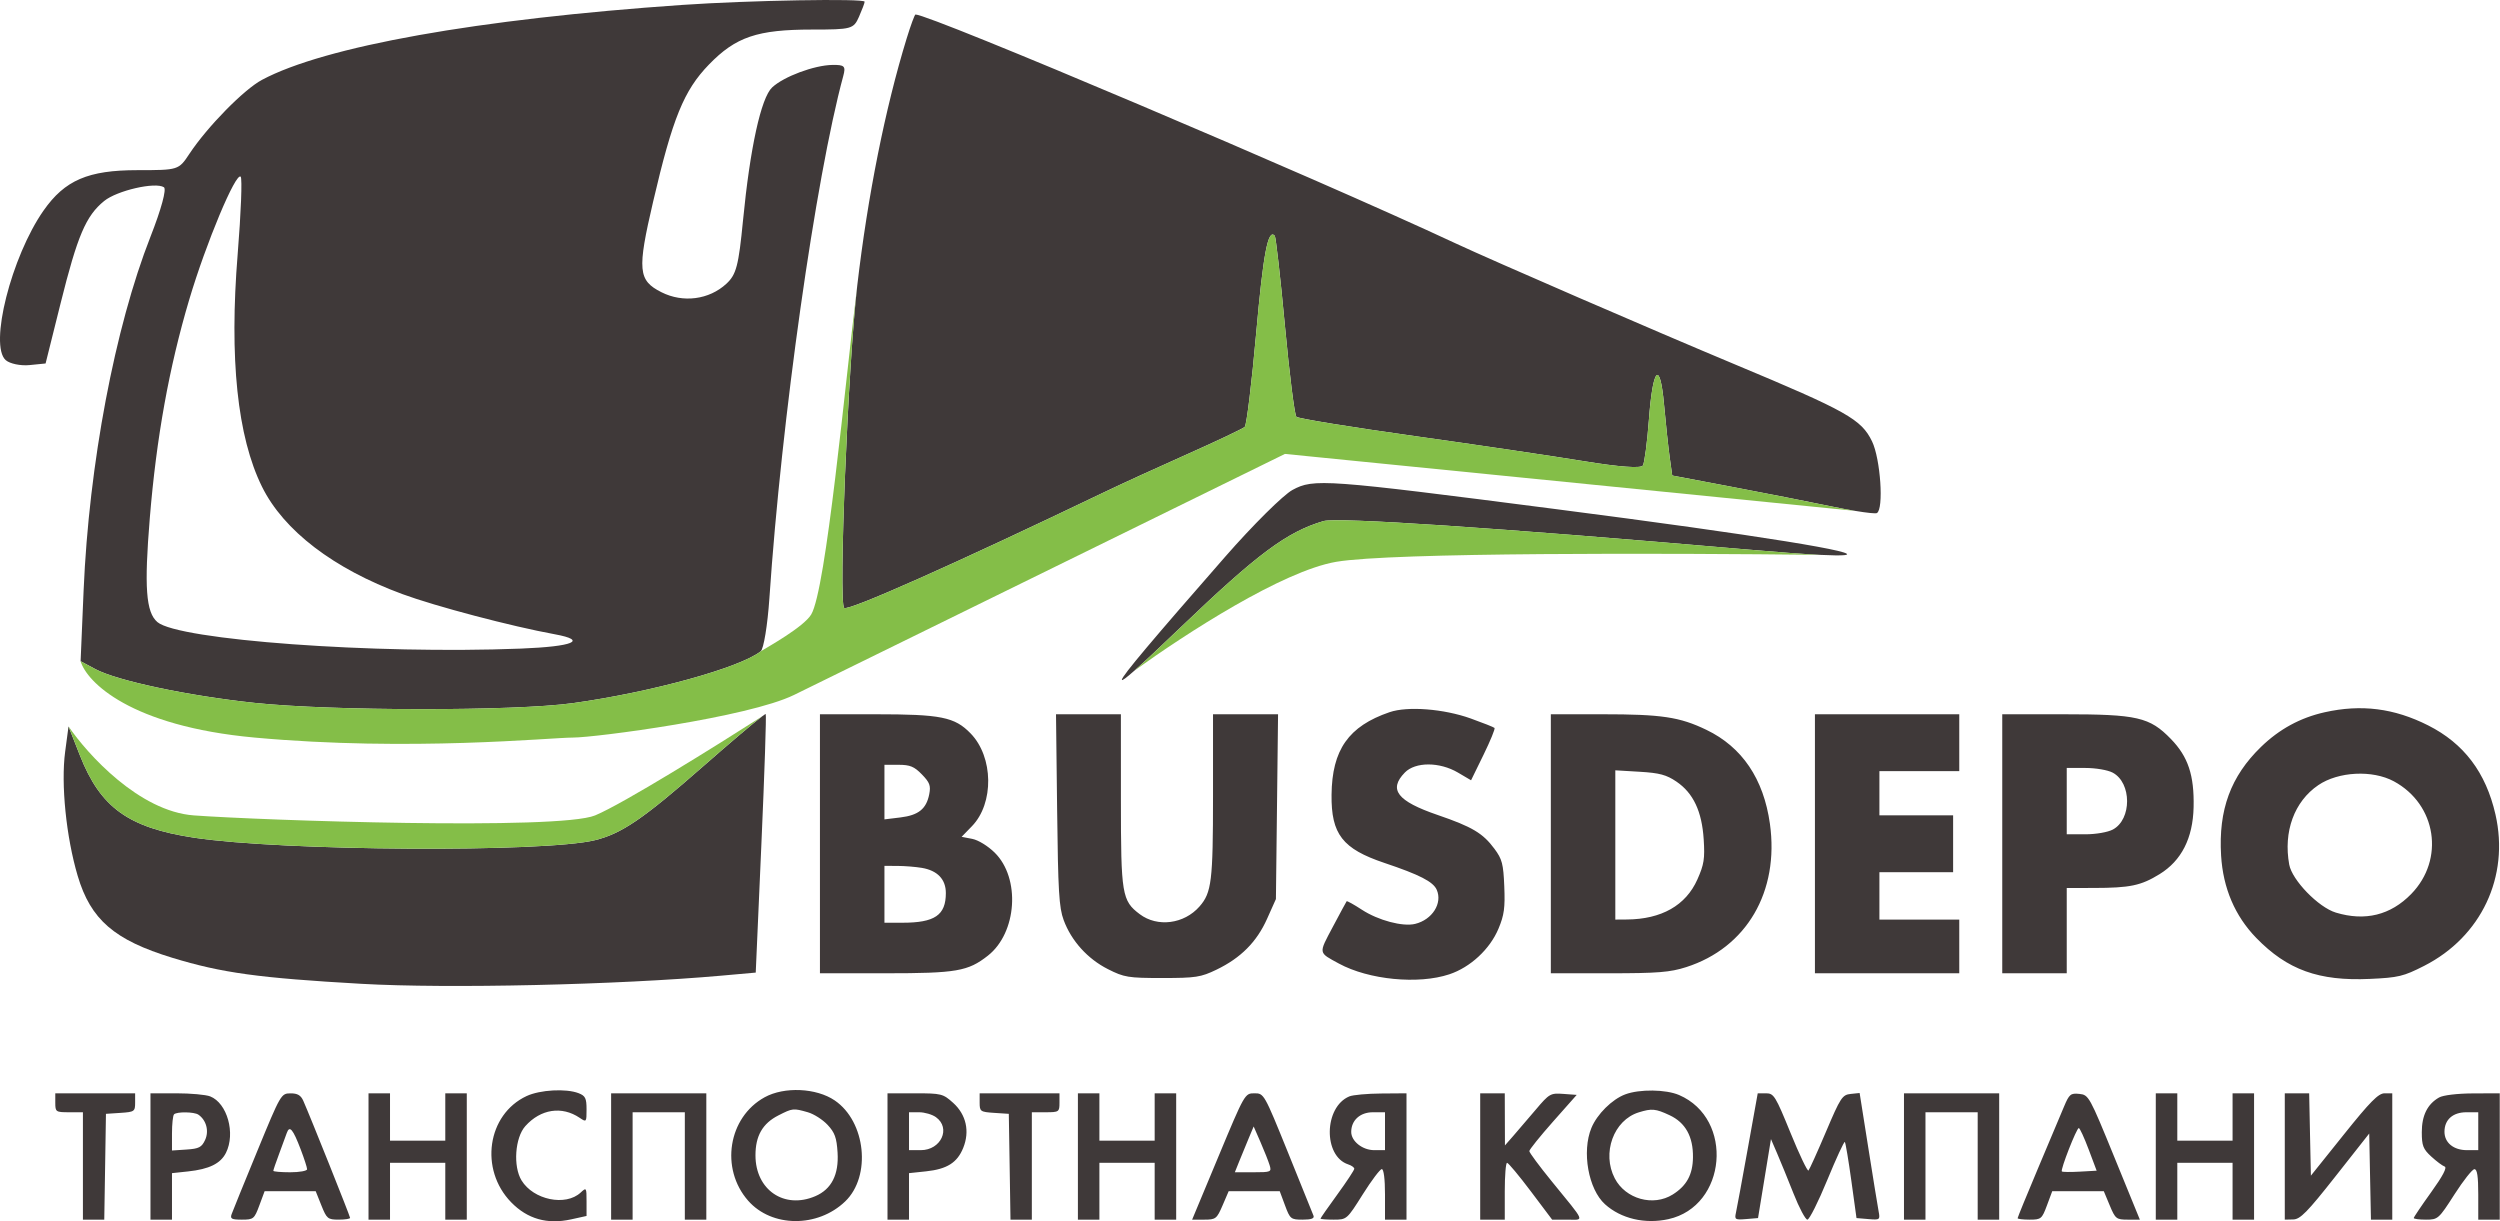 <svg width="174" height="85" viewBox="0 0 174 85" fill="none" xmlns="http://www.w3.org/2000/svg">
<g clip-path="url(#clip0_379_3160)">
<path fill-rule="evenodd" clip-rule="evenodd" d="M47.492 0.342C33.254 1.324 22.597 3.225 18.23 5.56C16.968 6.235 14.428 8.826 13.182 10.707C12.434 11.838 12.418 11.843 9.564 11.843C6.135 11.843 4.515 12.54 3.034 14.651C0.79 17.852 -0.777 24.058 0.404 25.07C0.693 25.318 1.434 25.471 2.052 25.41L3.173 25.298L4.219 21.105C5.393 16.398 5.979 15.021 7.25 13.989C8.145 13.261 10.808 12.649 11.408 13.032C11.606 13.158 11.226 14.557 10.473 16.476C7.995 22.788 6.192 32.32 5.82 41.077L5.61 46.021L6.643 46.573C8.159 47.383 13.087 48.428 17.721 48.921C23.106 49.495 35.815 49.505 39.88 48.938C45.349 48.176 51.475 46.485 52.943 45.334C53.151 45.171 53.423 43.506 53.55 41.634C54.391 29.169 56.765 12.388 58.691 5.29C58.877 4.604 58.78 4.506 57.935 4.519C56.667 4.539 54.55 5.33 53.742 6.084C52.969 6.807 52.204 10.298 51.714 15.338C51.407 18.497 51.246 19.111 50.556 19.749C49.354 20.86 47.539 21.097 46.035 20.338C44.409 19.516 44.343 18.809 45.455 14.045C46.812 8.222 47.596 6.295 49.341 4.494C51.21 2.566 52.709 2.057 56.527 2.057C59.27 2.057 59.41 2.019 59.786 1.167C60.002 0.678 60.179 0.206 60.179 0.119C60.179 -0.119 52.112 0.023 47.492 0.342ZM63.106 2.669C61.607 7.553 60.397 13.605 59.664 19.881C59.024 25.36 58.351 41.899 58.752 42.312C58.998 42.567 66.451 39.25 76.925 34.224C78.041 33.688 80.629 32.504 82.676 31.593C84.723 30.681 86.504 29.835 86.633 29.713C86.763 29.592 87.121 26.661 87.429 23.201C87.924 17.632 88.255 15.897 88.724 16.41C88.8 16.493 89.119 19.313 89.432 22.677C89.745 26.041 90.104 28.891 90.23 29.01C90.355 29.13 94.035 29.73 98.408 30.344C102.78 30.958 108.109 31.748 110.249 32.099C112.706 32.503 114.215 32.613 114.345 32.399C114.458 32.211 114.646 30.784 114.762 29.226C115.037 25.541 115.535 25.03 115.817 28.143C115.936 29.462 116.113 31.116 116.21 31.819L116.387 33.097L120.507 33.878C122.773 34.307 125.921 34.927 127.503 35.255C128.081 35.375 128.636 35.478 129.115 35.557C129.945 35.694 130.543 35.759 130.632 35.709C131.121 35.435 130.884 31.937 130.293 30.717C129.549 29.182 128.543 28.617 120.736 25.356C115.107 23.005 103.896 18.147 101.283 16.926C91.429 12.322 64.729 1.009 63.718 1.009C63.662 1.009 63.387 1.756 63.106 2.669ZM16.543 17.673C15.951 24.956 16.52 30.402 18.235 33.875C19.743 36.928 23.218 39.586 28.008 41.35C30.322 42.203 35.595 43.593 38.611 44.145C40.935 44.571 39.921 44.998 36.243 45.143C26.083 45.544 12.41 44.545 10.953 43.296C10.157 42.614 10.03 40.87 10.426 36.057C10.886 30.461 11.768 25.572 13.17 20.855C14.338 16.924 16.419 11.954 16.752 12.299C16.867 12.418 16.773 14.836 16.543 17.673ZM89.959 34.099C89.313 34.449 87.202 36.543 85.269 38.754C80.357 44.37 78.054 47.078 78.081 47.316C78.091 47.4 78.386 47.18 78.957 46.675C79.636 46.074 80.703 45.071 82.137 43.697C87.52 38.545 89.561 37.024 92.11 36.269C93.053 35.989 104.178 36.734 121.413 38.23C123.758 38.433 125.505 38.561 126.685 38.619C127.521 38.66 128.072 38.666 128.348 38.64C129.929 38.489 122.56 37.275 108.287 35.434C92.164 33.353 91.437 33.3 89.959 34.099ZM48.992 53.291C44.781 56.986 43.285 58.01 41.421 58.474C37.906 59.349 19.625 59.236 13.492 58.302C8.924 57.605 6.991 56.209 5.559 52.568L4.769 50.56L4.534 52.325C4.234 54.577 4.606 58.257 5.407 60.96C6.309 64.004 7.954 65.429 11.992 66.662C15.438 67.714 18.005 68.068 25.157 68.474C31.178 68.816 43.008 68.547 50.214 67.905L52.599 67.692L52.993 58.744C53.211 53.823 53.346 49.752 53.294 49.698C53.283 49.687 53.2 49.741 53.056 49.85C52.465 50.296 50.851 51.66 48.992 53.291Z" fill="#3F3939"/>
<path d="M41.421 58.473C43.285 58.009 44.781 56.985 48.992 53.29C50.851 51.659 52.466 50.295 53.056 49.85C49.846 51.906 43.386 55.934 41.421 56.752C38.903 57.8 18.235 57.101 13.492 56.752C9.697 56.472 6.096 52.507 4.77 50.559L5.559 52.568C6.992 56.208 8.924 57.605 13.492 58.301C19.626 59.236 37.906 59.348 41.421 58.473Z" fill="#84BE48"/>
<path d="M92.11 36.269C89.561 37.024 87.519 38.545 82.137 43.697C80.702 45.071 79.636 46.074 78.957 46.675C82.563 44.078 89.263 39.745 92.995 39.103C96.843 38.441 116.093 38.495 126.685 38.619C125.505 38.561 123.758 38.433 121.413 38.23C104.178 36.734 93.052 35.989 92.11 36.269Z" fill="#84BE48"/>
<path d="M6.642 46.573L5.609 46.021C6.038 47.462 9.059 50.543 17.72 51.335C28.546 52.325 38.338 51.335 39.879 51.335C41.42 51.335 52.059 49.937 55.273 48.364C57.844 47.106 79.117 36.659 89.432 31.593L129.114 35.557C128.636 35.478 128.081 35.375 127.502 35.255C125.92 34.927 122.772 34.307 120.507 33.878L116.387 33.097L116.21 31.819C116.113 31.116 115.936 29.462 115.816 28.143C115.535 25.03 115.037 25.541 114.762 29.226C114.645 30.783 114.458 32.211 114.345 32.398C114.215 32.613 112.705 32.503 110.248 32.099C108.108 31.748 102.78 30.957 98.407 30.343C94.035 29.73 90.354 29.13 90.229 29.01C90.103 28.89 89.745 26.041 89.432 22.677C89.119 19.313 88.8 16.493 88.724 16.41C88.254 15.897 87.923 17.631 87.428 23.201C87.12 26.661 86.762 29.591 86.633 29.713C86.503 29.835 84.723 30.681 82.676 31.593C80.629 32.504 78.041 33.688 76.924 34.224C66.451 39.249 58.998 42.567 58.751 42.312C58.351 41.898 59.023 25.36 59.663 19.881C58.82 26.696 57.501 41.047 56.457 42.773C55.928 43.646 53.412 45.044 52.943 45.333C51.475 46.485 45.348 48.176 39.879 48.938C35.815 49.504 23.105 49.495 17.72 48.921C13.087 48.427 8.158 47.383 6.642 46.573Z" fill="#84BE48"/>
<path fill-rule="evenodd" clip-rule="evenodd" d="M96.716 49.567C93.86 50.544 92.708 52.183 92.676 55.319C92.647 58.062 93.436 59.078 96.354 60.059C98.809 60.883 99.747 61.365 99.996 61.928C100.412 62.866 99.687 64.012 98.493 64.303C97.633 64.513 95.924 64.059 94.789 63.318C94.235 62.957 93.757 62.691 93.727 62.727C93.698 62.764 93.262 63.57 92.759 64.519C91.761 66.403 91.74 66.276 93.19 67.065C95.267 68.194 98.712 68.53 100.87 67.813C102.337 67.326 103.698 66.063 104.295 64.635C104.69 63.692 104.76 63.181 104.698 61.697C104.634 60.122 104.549 59.799 104.012 59.075C103.206 57.988 102.467 57.548 100.056 56.721C97.243 55.756 96.624 54.954 97.775 53.77C98.507 53.017 100.194 53.018 101.475 53.772L102.386 54.308L103.252 52.537C103.728 51.563 104.073 50.721 104.019 50.665C103.964 50.609 103.216 50.312 102.356 50.004C100.482 49.334 97.967 49.139 96.716 49.567ZM161.799 49.573C160.103 49.952 158.646 50.744 157.369 51.982C155.256 54.031 154.397 56.366 154.588 59.542C154.725 61.817 155.553 63.754 157.038 65.282C159.199 67.504 161.392 68.295 164.945 68.132C166.93 68.042 167.277 67.958 168.715 67.227C172.695 65.204 174.672 61.011 173.685 56.688C173.017 53.763 171.49 51.744 168.997 50.486C166.63 49.292 164.349 49.003 161.799 49.573ZM57.068 58.727V67.74H61.636C66.575 67.74 67.368 67.603 68.756 66.515C70.787 64.922 71.037 61.118 69.228 59.341C68.752 58.874 68.086 58.467 67.664 58.385L66.928 58.243L67.644 57.506C69.195 55.912 69.15 52.687 67.555 51.047C66.444 49.903 65.498 49.713 60.928 49.713H57.068V58.727ZM73.576 56.363C73.642 62.039 73.709 63.163 74.029 64.032C74.562 65.481 75.694 66.736 77.112 67.452C78.246 68.025 78.521 68.07 80.9 68.07C83.224 68.07 83.577 68.015 84.666 67.49C86.359 66.674 87.468 65.56 88.188 63.95L88.804 62.574L88.879 56.143L88.953 49.713H86.69H84.426V55.396C84.426 61.322 84.328 62.13 83.488 63.089C82.415 64.315 80.558 64.555 79.326 63.626C78.087 62.693 78.015 62.259 78.015 55.704L78.014 49.713H75.756H73.498L73.576 56.363ZM107.938 58.727V67.74H111.979C115.383 67.74 116.232 67.672 117.358 67.312C121.564 65.966 123.847 62.056 123.186 57.333C122.748 54.207 121.25 51.992 118.764 50.796C116.906 49.901 115.65 49.713 111.542 49.713H107.938V58.727ZM126.319 58.727V67.74H131.342H136.365V65.871V64.003H133.586H130.807V62.354V60.705H133.372H135.937V58.727V56.748H133.372H130.807V55.209V53.67H133.586H136.365V51.691V49.713H131.342H126.319V58.727ZM139.357 58.727V67.74H141.601H143.845V64.772V61.804L145.715 61.802C148.256 61.798 149.008 61.641 150.308 60.84C151.832 59.902 152.626 58.337 152.675 56.179C152.724 53.958 152.294 52.666 151.096 51.434C149.613 49.909 148.76 49.713 143.593 49.713H139.357V58.727ZM64.163 53.899C64.709 54.461 64.791 54.679 64.676 55.272C64.476 56.299 63.931 56.74 62.668 56.894L61.557 57.029V55.13V53.23H62.535C63.34 53.23 63.628 53.349 64.163 53.899ZM147.044 53.776C148.375 54.484 148.381 57.03 147.054 57.736C146.701 57.924 145.872 58.067 145.138 58.067H143.845V55.758V53.45H145.138C145.863 53.45 146.701 53.593 147.044 53.776ZM116.685 54.403C117.855 55.199 118.454 56.472 118.578 58.427C118.663 59.773 118.601 60.169 118.136 61.214C117.332 63.019 115.635 63.981 113.227 63.997L112.426 64.003V58.808V53.614L114.124 53.715C115.505 53.797 115.984 53.926 116.685 54.403ZM166.613 54.38C169.581 55.983 170.172 59.815 167.819 62.224C166.38 63.698 164.608 64.134 162.572 63.516C161.359 63.147 159.529 61.26 159.33 60.175C158.913 57.882 159.678 55.785 161.353 54.646C162.749 53.696 165.123 53.576 166.613 54.38ZM64.162 60.404C65.249 60.589 65.831 61.201 65.831 62.157C65.831 63.698 65.063 64.222 62.807 64.222H61.557V62.244V60.265L62.465 60.268C62.964 60.269 63.728 60.331 64.162 60.404ZM36.648 76.287C33.909 77.567 33.353 81.392 35.574 83.676C36.708 84.842 38.087 85.235 39.755 84.867L40.824 84.631V83.626C40.824 82.648 40.813 82.632 40.413 83.003C39.369 83.975 37.128 83.514 36.299 82.157C35.702 81.182 35.842 79.181 36.563 78.377C37.629 77.188 39.101 76.962 40.34 77.797C40.816 78.118 40.824 78.108 40.824 77.213C40.824 76.438 40.742 76.271 40.276 76.088C39.406 75.748 37.588 75.848 36.648 76.287ZM53.221 76.369C50.679 77.765 50.109 81.335 52.071 83.569C53.714 85.439 56.908 85.462 58.826 83.618C60.654 81.859 60.261 78.064 58.098 76.591C56.818 75.719 54.589 75.618 53.221 76.369ZM113.12 76.167C112.201 76.51 111.159 77.543 110.762 78.505C110.083 80.153 110.549 82.77 111.709 83.817C112.819 84.819 114.493 85.213 116.12 84.853C120.186 83.957 120.711 77.867 116.865 76.214C115.943 75.818 114.117 75.795 113.12 76.167ZM3.848 76.753C3.848 77.388 3.883 77.413 4.809 77.413H5.771V81.15V84.887H6.514H7.257L7.316 81.205L7.374 77.523L8.39 77.456C9.356 77.392 9.405 77.358 9.405 76.741V76.094H6.626H3.848V76.753ZM10.473 80.491V84.887H11.222H11.97V83.269V81.651L13.092 81.531C14.556 81.375 15.351 80.986 15.726 80.239C16.406 78.886 15.815 76.773 14.627 76.308C14.326 76.19 13.268 76.094 12.276 76.094H10.473V80.491ZM17.908 80.11C17.001 82.314 16.197 84.291 16.122 84.503C16.006 84.828 16.116 84.887 16.834 84.887C17.643 84.887 17.7 84.841 18.05 83.898L18.417 82.909H20.195H21.973L22.368 83.897C22.737 84.82 22.816 84.886 23.565 84.886C24.006 84.887 24.366 84.832 24.366 84.764C24.366 84.645 21.595 77.713 21.111 76.62C20.938 76.229 20.709 76.095 20.218 76.098C19.565 76.102 19.538 76.148 17.908 80.11ZM25.649 80.491V84.887H26.397H27.145V82.909V80.93H29.069H30.992V82.909V84.887H31.74H32.488V80.491V76.094H31.74H30.992V77.743V79.391H29.069H27.145V77.743V76.094H26.397H25.649V80.491ZM42.534 80.491V84.887H43.282H44.03V81.15V77.413H45.847H47.664V81.15V84.887H48.412H49.16V80.491V76.094H45.847H42.534V80.491ZM61.77 80.491V84.887H62.519H63.267V83.269V81.651L64.459 81.525C65.913 81.37 66.622 80.923 67.039 79.896C67.507 78.742 67.249 77.58 66.341 76.76C65.636 76.124 65.515 76.094 63.686 76.094H61.77V80.491ZM68.183 76.741C68.183 77.358 68.231 77.392 69.198 77.456L70.213 77.523L70.272 81.205L70.33 84.887H71.073H71.816V81.15V77.413H72.778C73.704 77.413 73.74 77.388 73.74 76.753V76.094H70.961H68.183V76.741ZM75.022 80.491V84.887H75.77H76.518V82.909V80.93H78.442H80.365V82.909V84.887H81.114H81.862V80.491V76.094H81.114H80.365V77.743V79.391H78.442H76.518V77.743V76.094H75.77H75.022V80.491ZM84.805 80.491L82.972 84.887H83.818C84.615 84.887 84.689 84.83 85.09 83.898L85.515 82.909H87.293H89.07L89.438 83.898C89.789 84.844 89.843 84.887 90.665 84.887C91.267 84.887 91.494 84.805 91.42 84.613C91.362 84.462 90.563 82.483 89.645 80.216C87.982 76.11 87.973 76.094 87.307 76.094C86.641 76.094 86.63 76.113 84.805 80.491ZM93.914 76.309C92.14 77.047 92.084 80.47 93.836 81.042C94.069 81.118 94.258 81.254 94.258 81.346C94.258 81.438 93.729 82.24 93.083 83.129C92.436 84.018 91.907 84.777 91.907 84.816C91.907 84.855 92.32 84.887 92.825 84.887C93.737 84.887 93.748 84.877 94.847 83.129C95.455 82.162 96.052 81.37 96.174 81.37C96.308 81.37 96.396 82.062 96.396 83.129V84.887H97.144H97.892V80.491V76.094L96.129 76.108C95.159 76.115 94.162 76.206 93.914 76.309ZM103.022 80.491V84.887H103.877H104.732V82.909C104.732 81.821 104.803 80.931 104.892 80.932C104.98 80.933 105.722 81.823 106.541 82.91L108.029 84.887H109.078C110.291 84.887 110.408 85.177 107.994 82.212C107.14 81.164 106.441 80.221 106.441 80.117C106.441 80.014 107.183 79.091 108.09 78.066L109.739 76.204L108.807 76.135C107.917 76.069 107.83 76.118 106.891 77.23C106.35 77.87 105.645 78.692 105.325 79.058L104.744 79.721L104.738 77.907L104.732 76.094H103.877H103.022V80.491ZM121.636 79.996C121.25 82.142 120.883 84.127 120.821 84.408C120.716 84.881 120.767 84.912 121.534 84.847L122.359 84.778L122.809 82.029L123.259 79.281L123.686 80.271C123.921 80.815 124.436 82.076 124.831 83.074C125.225 84.071 125.659 84.887 125.795 84.887C125.931 84.887 126.552 83.65 127.175 82.137C127.798 80.623 128.35 79.429 128.401 79.481C128.452 79.534 128.656 80.747 128.853 82.177L129.212 84.778L130.039 84.848C130.843 84.915 130.863 84.9 130.75 84.298C130.686 83.957 130.362 81.967 130.032 79.876L129.43 76.073L128.803 76.138C128.223 76.199 128.096 76.394 127.088 78.771C126.488 80.183 125.94 81.397 125.87 81.469C125.799 81.54 125.236 80.36 124.619 78.846C123.575 76.283 123.458 76.094 122.918 76.094H122.338L121.636 79.996ZM132.517 80.491V84.887H133.265H134.013V81.15V77.413H135.83H137.647V81.15V84.887H138.395H139.143V80.491V76.094H135.83H132.517V80.491ZM143.658 77.014C143.44 77.536 142.623 79.475 141.843 81.324C141.063 83.173 140.426 84.732 140.426 84.787C140.426 84.842 140.802 84.887 141.263 84.887C142.058 84.887 142.118 84.838 142.467 83.898L142.835 82.909H144.63H146.425L146.838 83.898C147.227 84.831 147.298 84.887 148.092 84.887H148.934L147.161 80.546C145.428 76.301 145.374 76.202 144.722 76.135C144.118 76.072 144.019 76.154 143.658 77.014ZM150.043 80.491V84.887H150.791H151.54V82.909V80.93H153.464H155.387V82.909V84.887H156.135H156.883V80.491V76.094H156.135H155.387V77.743V79.391H153.464H151.54V77.743V76.094H150.791H150.043V80.491ZM159.021 80.491V84.887L159.609 84.874C160.099 84.863 160.583 84.37 162.547 81.877L164.898 78.893L164.957 81.89L165.018 84.887H165.76H166.502V80.491V76.094H165.966C165.539 76.094 164.965 76.675 163.134 78.96L160.838 81.826L160.777 78.96L160.718 76.094H159.869H159.021V80.491ZM169.759 76.385C168.948 76.849 168.557 77.635 168.557 78.804C168.557 79.738 168.649 79.974 169.213 80.493C169.573 80.824 169.993 81.138 170.147 81.191C170.332 81.254 170.02 81.85 169.211 82.975C168.544 83.904 167.997 84.714 167.997 84.775C167.997 84.837 168.382 84.887 168.851 84.887C169.682 84.887 169.735 84.84 170.828 83.134C171.446 82.169 172.072 81.378 172.219 81.375C172.411 81.371 172.487 81.866 172.487 83.129V84.887H173.234H173.982V80.491V76.094L172.112 76.101C171.025 76.106 170.039 76.225 169.759 76.385ZM56.225 77.413C56.643 77.532 57.262 77.927 57.601 78.291C58.103 78.829 58.231 79.185 58.295 80.216C58.391 81.751 57.873 82.769 56.75 83.252C54.584 84.183 52.582 82.82 52.581 80.415C52.579 79.057 53.075 78.192 54.176 77.632C55.168 77.127 55.209 77.123 56.225 77.413ZM116.206 77.62C117.307 78.134 117.848 79.108 117.831 80.545C117.817 81.751 117.394 82.528 116.422 83.138C115.065 83.99 113.139 83.454 112.389 82.016C111.472 80.257 112.307 77.959 114.06 77.419C114.969 77.139 115.226 77.163 116.206 77.62ZM13.808 77.581C14.361 77.961 14.563 78.721 14.275 79.341C14.038 79.852 13.846 79.951 12.983 80.008L11.97 80.075V78.89C11.97 78.239 12.034 77.64 12.112 77.56C12.303 77.363 13.513 77.379 13.808 77.581ZM65.142 77.755C66.201 78.518 65.497 80.051 64.088 80.051H63.267V78.732V77.413H63.967C64.352 77.413 64.881 77.567 65.142 77.755ZM96.396 78.732V80.051H95.648C94.828 80.051 94.045 79.43 94.045 78.781C94.045 77.974 94.663 77.413 95.553 77.413H96.396V78.732ZM172.487 78.732V80.051H171.702C170.768 80.051 170.135 79.534 170.135 78.77C170.135 77.929 170.716 77.413 171.665 77.413H172.487V78.732ZM20.931 80.004C21.175 80.643 21.374 81.262 21.374 81.378C21.374 81.495 20.845 81.59 20.198 81.59C19.552 81.59 19.023 81.544 19.023 81.488C19.023 81.432 19.2 80.913 19.417 80.334C19.633 79.755 19.877 79.092 19.958 78.86C20.154 78.302 20.388 78.578 20.931 80.004ZM88.365 81.095C88.51 81.57 88.466 81.59 87.23 81.59H85.945L86.254 80.82C86.424 80.397 86.719 79.68 86.909 79.227L87.255 78.402L87.735 79.501C87.999 80.106 88.282 80.823 88.365 81.095ZM145.369 79.996L145.927 81.48L144.755 81.546C144.11 81.583 143.548 81.577 143.504 81.532C143.394 81.418 144.53 78.512 144.684 78.512C144.754 78.512 145.062 79.18 145.369 79.996Z" fill="#3F3939"/>
</g>
<defs>
<clipPath id="clip0_379_3160">
<rect width="173.984" height="85" fill="white"/>
</clipPath>
</defs>
</svg>
